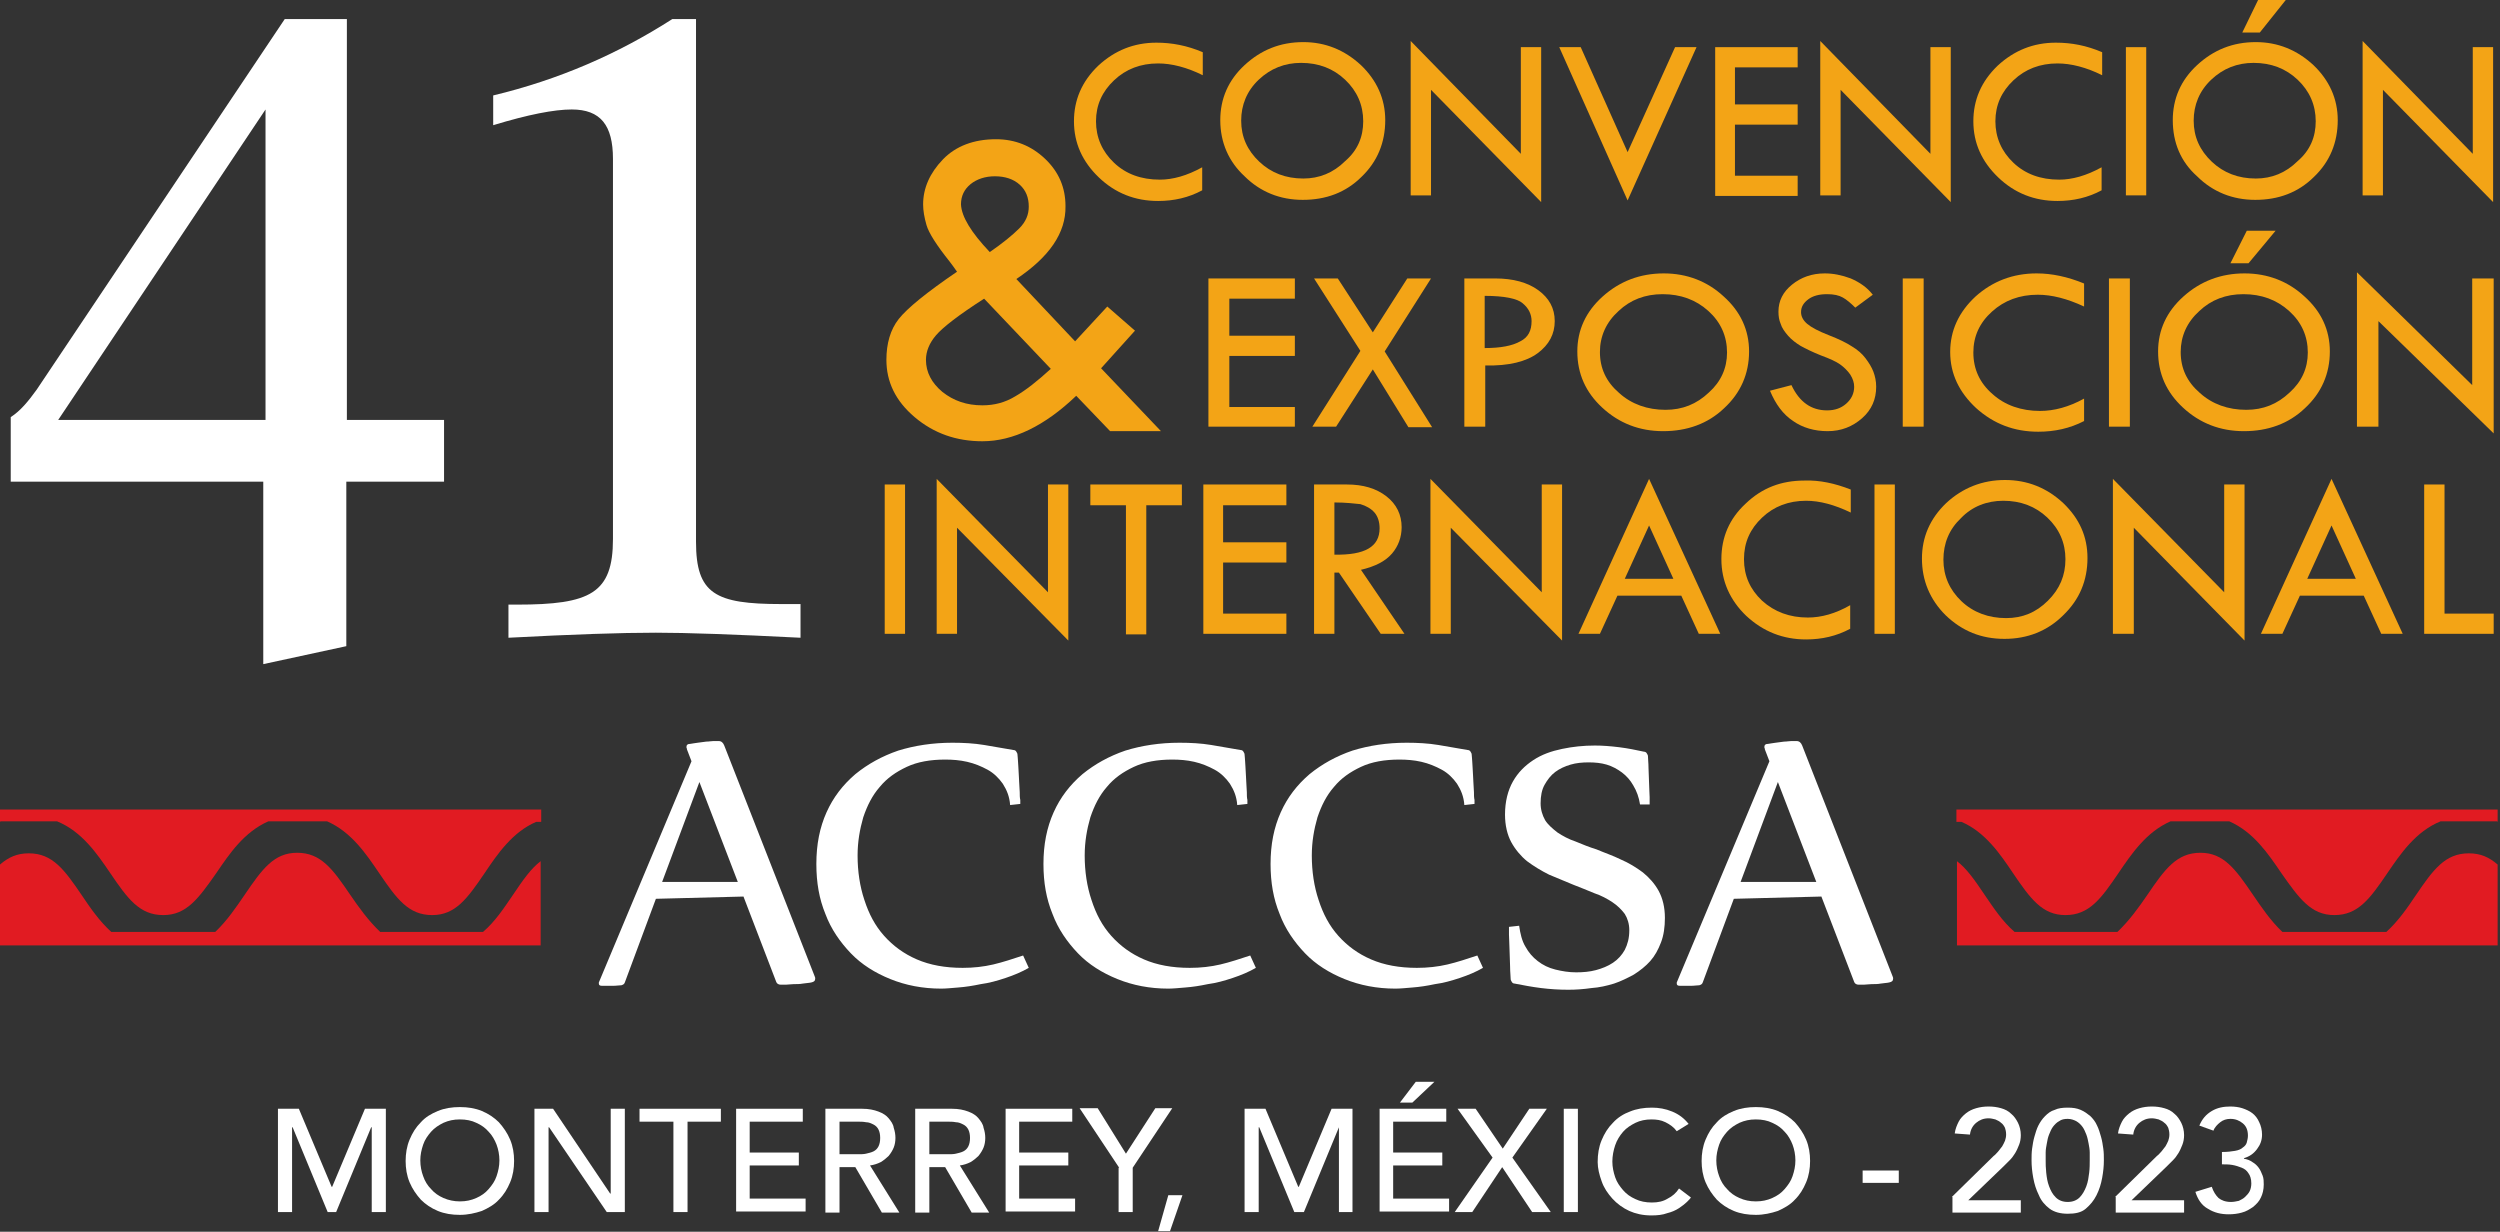 <svg width="205" height="101" viewBox="0 0 205 101" fill="none" xmlns="http://www.w3.org/2000/svg">
<rect x="0" y="0" width="205" height="101" fill="#333333" stroke="none"/>
<g clip-path="url(#clip0_1_244)">
<g clip-path="url(#clip1_1_244)">
<path d="M83.34 22.879L88.158 27.989L90.798 25.135L93.068 27.114L90.289 30.199L95.199 35.355H91.03L88.25 32.455C85.656 34.94 83.062 36.183 80.56 36.183C78.429 36.183 76.576 35.539 75.001 34.204C73.426 32.869 72.685 31.304 72.685 29.508C72.685 28.173 73.009 27.022 73.704 26.148C74.399 25.273 75.974 23.984 78.476 22.281C78.244 21.959 78.059 21.682 77.873 21.452C76.808 20.117 76.159 19.104 75.974 18.46C75.789 17.815 75.696 17.263 75.696 16.757C75.696 15.422 76.252 14.179 77.317 13.074C78.383 11.969 79.865 11.417 81.672 11.417C83.247 11.417 84.591 11.969 85.702 13.028C86.814 14.087 87.37 15.376 87.37 16.895C87.416 19.104 86.027 21.084 83.34 22.879ZM86.166 30.245L80.699 24.491C78.615 25.826 77.317 26.838 76.761 27.483C76.206 28.127 75.928 28.818 75.928 29.508C75.928 30.521 76.391 31.396 77.271 32.132C78.198 32.869 79.263 33.237 80.56 33.237C81.533 33.237 82.413 33.007 83.247 32.501C84.127 31.994 85.054 31.258 86.166 30.245ZM81.162 20.67C82.228 19.933 83.016 19.289 83.571 18.736C84.127 18.184 84.359 17.585 84.359 16.941C84.359 16.204 84.127 15.606 83.618 15.145C83.108 14.685 82.413 14.455 81.579 14.455C80.792 14.455 80.097 14.685 79.587 15.099C79.078 15.514 78.8 16.066 78.8 16.757C78.846 17.769 79.634 19.058 81.162 20.67Z" fill="#F3A416"/>
<path d="M99.091 22.833H106.178V24.49H100.805V27.529H106.178V29.186H100.805V33.375H106.178V34.986H99.091V22.833Z" fill="#F3A416"/>
<path d="M107.753 22.833H109.699L112.571 27.253L115.397 22.833H117.343L113.544 28.818L117.435 35.032H115.49L112.571 30.291L109.56 34.986H107.614L111.552 28.772L107.753 22.833Z" fill="#F3A416"/>
<path d="M120.03 22.833H122.624C124.06 22.833 125.264 23.155 126.145 23.8C127.025 24.444 127.488 25.273 127.488 26.332C127.488 27.391 127.025 28.265 126.098 28.956C125.172 29.646 123.736 30.015 121.79 29.969V34.986H120.076V22.833H120.03ZM121.744 24.26V28.541C123.041 28.541 124.014 28.357 124.662 27.989C125.311 27.667 125.589 27.114 125.589 26.332C125.589 25.779 125.357 25.273 124.848 24.859C124.431 24.49 123.365 24.26 121.744 24.26Z" fill="#F3A416"/>
<path d="M129.341 28.818C129.341 27.068 130.036 25.549 131.426 24.306C132.816 23.063 134.483 22.419 136.429 22.419C138.328 22.419 139.996 23.063 141.339 24.306C142.729 25.549 143.424 27.068 143.424 28.818C143.424 30.659 142.729 32.224 141.386 33.467C140.042 34.756 138.328 35.355 136.383 35.355C134.437 35.355 132.769 34.71 131.379 33.421C130.036 32.178 129.341 30.659 129.341 28.818ZM141.617 28.91C141.617 27.575 141.108 26.424 140.089 25.503C139.07 24.582 137.819 24.122 136.336 24.122C134.9 24.122 133.696 24.582 132.723 25.503C131.704 26.424 131.194 27.575 131.194 28.864C131.194 30.199 131.704 31.304 132.769 32.224C133.788 33.145 135.085 33.605 136.568 33.605C137.958 33.605 139.116 33.145 140.135 32.178C141.108 31.304 141.617 30.199 141.617 28.91Z" fill="#F3A416"/>
<path d="M153.569 24.168L152.133 25.227C151.763 24.859 151.438 24.582 151.114 24.398C150.79 24.214 150.373 24.122 149.817 24.122C149.168 24.122 148.659 24.26 148.288 24.537C147.918 24.813 147.686 25.135 147.686 25.595C147.686 25.964 147.871 26.286 148.196 26.562C148.52 26.838 149.122 27.16 149.956 27.483C150.79 27.805 151.438 28.127 151.855 28.403C152.319 28.68 152.689 29.002 152.967 29.37C153.245 29.738 153.477 30.107 153.616 30.475C153.755 30.843 153.847 31.258 153.847 31.718C153.847 32.731 153.477 33.605 152.689 34.296C151.902 34.986 150.975 35.355 149.863 35.355C148.798 35.355 147.825 35.078 147.038 34.526C146.204 33.974 145.601 33.145 145.138 32.04L146.899 31.58C147.547 32.961 148.52 33.651 149.817 33.651C150.466 33.651 150.975 33.467 151.392 33.099C151.809 32.731 152.041 32.27 152.041 31.718C152.041 31.396 151.948 31.073 151.716 30.705C151.485 30.383 151.207 30.107 150.883 29.877C150.558 29.646 150.049 29.416 149.307 29.14C148.613 28.864 148.057 28.587 147.64 28.357C147.269 28.127 146.899 27.851 146.621 27.529C146.343 27.206 146.111 26.884 146.018 26.562C145.879 26.24 145.833 25.918 145.833 25.549C145.833 24.675 146.204 23.938 146.945 23.34C147.686 22.741 148.566 22.419 149.632 22.419C150.327 22.419 151.022 22.557 151.763 22.833C152.504 23.155 153.106 23.57 153.569 24.168Z" fill="#F3A416"/>
<path d="M156.025 22.833H157.739V34.986H156.025V22.833Z" fill="#F3A416"/>
<path d="M170.895 23.247V25.135C169.505 24.49 168.255 24.168 167.097 24.168C165.614 24.168 164.363 24.628 163.344 25.549C162.325 26.47 161.815 27.575 161.815 28.91C161.815 30.245 162.325 31.396 163.39 32.316C164.41 33.237 165.753 33.697 167.282 33.697C168.44 33.697 169.644 33.375 170.895 32.685V34.526C169.737 35.124 168.486 35.401 167.143 35.401C165.151 35.401 163.483 34.756 162.047 33.467C160.657 32.178 159.916 30.659 159.916 28.864C159.916 27.114 160.611 25.595 162.001 24.306C163.39 23.063 165.058 22.419 167.004 22.419C168.255 22.419 169.552 22.695 170.895 23.247Z" fill="#F3A416"/>
<path d="M172.934 22.833H174.648V34.986H172.934V22.833Z" fill="#F3A416"/>
<path d="M176.964 28.818C176.964 27.068 177.659 25.549 179.049 24.306C180.438 23.063 182.106 22.419 184.052 22.419C185.951 22.419 187.619 23.063 188.962 24.306C190.352 25.549 191.047 27.068 191.047 28.818C191.047 30.659 190.352 32.224 189.009 33.467C187.665 34.756 185.951 35.355 184.005 35.355C182.06 35.355 180.392 34.71 179.002 33.421C177.659 32.178 176.964 30.659 176.964 28.818ZM189.24 28.91C189.24 27.575 188.731 26.424 187.711 25.503C186.692 24.582 185.441 24.122 183.959 24.122C182.523 24.122 181.318 24.582 180.346 25.503C179.326 26.424 178.817 27.575 178.817 28.864C178.817 30.199 179.326 31.303 180.392 32.224C181.411 33.145 182.708 33.605 184.191 33.605C185.58 33.605 186.739 33.145 187.758 32.178C188.731 31.303 189.24 30.199 189.24 28.91ZM182.894 21.59L184.237 18.92H186.6L184.376 21.59H182.894Z" fill="#F3A416"/>
<path d="M193.27 22.327L202.721 31.58V22.833H204.481V35.539L195.031 26.332V34.986H193.27V22.327Z" fill="#F3A416"/>
<path d="M0.046 67.349H4.679C6.717 68.177 7.968 70.019 9.034 71.584C10.47 73.701 11.442 75.037 13.388 75.037C15.287 75.037 16.26 73.701 17.743 71.584C18.808 70.019 20.013 68.223 22.005 67.349H26.823C28.814 68.223 30.019 70.019 31.084 71.584C32.521 73.701 33.493 75.037 35.439 75.037C37.338 75.037 38.311 73.701 39.747 71.584C40.767 70.065 42.017 68.223 43.963 67.395H44.38V66.382H0V67.395L0.046 67.349Z" fill="#E11B22"/>
<path d="M0.556 77.522H44.334V76.556V76.418V70.617C43.546 71.216 42.898 72.136 42.064 73.379C41.369 74.392 40.628 75.543 39.608 76.418H31.177C30.204 75.497 29.417 74.392 28.722 73.379C27.286 71.262 26.313 69.927 24.367 69.927C22.468 69.927 21.495 71.262 20.059 73.379C19.364 74.392 18.623 75.497 17.65 76.418H9.126C8.153 75.543 7.366 74.392 6.717 73.425C5.281 71.308 4.308 69.973 2.363 69.973C1.39 69.973 0.695 70.295 0 70.893V77.522H0.556Z" fill="#E11B22"/>
<path d="M204.759 67.349H200.127C198.088 68.177 196.838 70.019 195.772 71.584C194.336 73.701 193.363 75.037 191.417 75.037C189.518 75.037 188.545 73.701 187.063 71.584C185.997 70.019 184.793 68.223 182.801 67.349H177.983C175.991 68.223 174.787 70.019 173.721 71.584C172.285 73.701 171.312 75.037 169.366 75.037C167.467 75.037 166.494 73.701 165.058 71.584C164.039 70.065 162.788 68.223 160.843 67.395H160.426V66.382H204.806V67.395L204.759 67.349Z" fill="#E11B22"/>
<path d="M204.25 77.522H160.472V76.556V76.418V70.617C161.259 71.216 161.908 72.136 162.742 73.379C163.437 74.392 164.178 75.543 165.197 76.418H173.628C174.601 75.497 175.389 74.392 176.084 73.379C177.52 71.262 178.493 69.927 180.438 69.927C182.338 69.927 183.31 71.262 184.747 73.379C185.441 74.392 186.183 75.497 187.155 76.418H195.679C196.652 75.543 197.44 74.392 198.088 73.425C199.524 71.308 200.497 69.973 202.443 69.973C203.416 69.973 204.111 70.295 204.806 70.893L204.852 77.522H204.25Z" fill="#E11B22"/>
<path d="M72.546 39.728H74.214V51.973H72.546V39.728Z" fill="#F3A416"/>
<path d="M76.808 39.268L85.934 48.567V39.728H87.602V52.526L78.476 43.273V51.973H76.808V39.268Z" fill="#F3A416"/>
<path d="M89.362 39.728H96.913V41.431H93.995V52.019H92.327V41.431H89.408V39.728H89.362Z" fill="#F3A416"/>
<path d="M98.674 39.728H105.483V41.431H100.295V44.469H105.483V46.127H100.295V50.316H105.483V51.973H98.674V39.728Z" fill="#F3A416"/>
<path d="M107.753 39.728H110.44C111.784 39.728 112.849 40.05 113.683 40.695C114.517 41.339 114.934 42.214 114.934 43.227C114.934 44.055 114.656 44.792 114.146 45.39C113.59 46.035 112.757 46.449 111.598 46.725L115.165 51.973H113.22L109.792 46.955H109.421V51.973H107.753V39.728ZM109.421 41.201V45.482C111.923 45.528 113.127 44.838 113.127 43.319C113.127 42.812 112.988 42.352 112.71 42.03C112.432 41.707 112.015 41.477 111.552 41.339C111.089 41.293 110.348 41.201 109.421 41.201Z" fill="#F3A416"/>
<path d="M117.296 39.268L126.423 48.567V39.728H128.09V52.526L118.964 43.273V51.973H117.296V39.268Z" fill="#F3A416"/>
<path d="M135.224 39.268L141.061 51.973H139.301L137.865 48.843H132.63L131.194 51.973H129.434L135.224 39.268ZM135.224 43.089L133.232 47.462H137.216L135.224 43.089Z" fill="#F3A416"/>
<path d="M151.763 40.142V42.03C150.419 41.385 149.215 41.063 148.103 41.063C146.667 41.063 145.462 41.523 144.49 42.444C143.517 43.365 143.007 44.469 143.007 45.85C143.007 47.232 143.517 48.336 144.49 49.257C145.509 50.178 146.76 50.638 148.242 50.638C149.354 50.638 150.512 50.316 151.716 49.625V51.559C150.605 52.157 149.4 52.434 148.103 52.434C146.204 52.434 144.582 51.789 143.192 50.5C141.849 49.211 141.154 47.646 141.154 45.85C141.154 44.055 141.803 42.536 143.146 41.293C144.49 40.004 146.065 39.406 147.964 39.406C149.215 39.36 150.466 39.636 151.763 40.142Z" fill="#F3A416"/>
<path d="M153.708 39.728H155.376V51.973H153.708V39.728Z" fill="#F3A416"/>
<path d="M157.6 45.804C157.6 44.055 158.248 42.536 159.592 41.247C160.935 40.004 162.557 39.36 164.41 39.36C166.263 39.36 167.838 40.004 169.181 41.247C170.525 42.536 171.173 44.009 171.173 45.758C171.173 47.6 170.525 49.165 169.181 50.454C167.884 51.743 166.263 52.387 164.363 52.387C162.464 52.387 160.889 51.743 159.545 50.454C158.248 49.165 157.6 47.6 157.6 45.804ZM169.366 45.85C169.366 44.516 168.857 43.365 167.884 42.444C166.911 41.523 165.707 41.063 164.271 41.063C162.927 41.063 161.723 41.523 160.796 42.49C159.823 43.411 159.36 44.562 159.36 45.897C159.36 47.231 159.87 48.382 160.843 49.303C161.815 50.224 163.066 50.684 164.502 50.684C165.846 50.684 166.958 50.224 167.93 49.257C168.903 48.29 169.366 47.185 169.366 45.85Z" fill="#F3A416"/>
<path d="M173.258 39.268L182.384 48.567V39.728H184.052V52.526L174.972 43.273V51.973H173.258V39.268Z" fill="#F3A416"/>
<path d="M191.186 39.268L197.023 51.973H195.262L193.826 48.843H188.592L187.155 51.973H185.395L191.186 39.268ZM191.186 43.089L189.194 47.462H193.178L191.186 43.089Z" fill="#F3A416"/>
<path d="M198.783 39.728H200.451V50.316H204.481V51.973H198.783V39.728Z" fill="#F3A416"/>
<path d="M98.627 4.281V6.169C97.33 5.524 96.079 5.202 94.968 5.202C93.531 5.202 92.327 5.662 91.354 6.583C90.381 7.504 89.872 8.608 89.872 9.944C89.872 11.278 90.381 12.429 91.354 13.35C92.327 14.271 93.578 14.731 95.106 14.731C96.172 14.731 97.33 14.409 98.581 13.718V15.606C97.469 16.204 96.265 16.48 94.968 16.48C93.068 16.48 91.447 15.836 90.103 14.547C88.76 13.258 88.065 11.739 88.065 9.944C88.065 8.194 88.714 6.675 90.057 5.386C91.4 4.143 92.975 3.499 94.829 3.499C96.079 3.499 97.33 3.729 98.627 4.281Z" fill="#F3A416"/>
<path d="M100.063 9.851C100.063 8.102 100.712 6.583 102.055 5.34C103.399 4.097 104.974 3.453 106.873 3.453C108.68 3.453 110.255 4.097 111.598 5.34C112.896 6.583 113.59 8.102 113.59 9.851C113.59 11.693 112.942 13.258 111.645 14.501C110.348 15.79 108.726 16.388 106.827 16.388C104.974 16.388 103.352 15.744 102.055 14.455C100.758 13.258 100.063 11.693 100.063 9.851ZM111.784 9.943C111.784 8.608 111.274 7.458 110.301 6.537C109.328 5.616 108.124 5.156 106.688 5.156C105.344 5.156 104.186 5.616 103.213 6.537C102.241 7.458 101.777 8.608 101.777 9.897C101.777 11.232 102.287 12.337 103.26 13.258C104.233 14.179 105.437 14.639 106.873 14.639C108.17 14.639 109.328 14.179 110.301 13.212C111.32 12.337 111.784 11.232 111.784 9.943Z" fill="#F3A416"/>
<path d="M115.675 3.361L124.709 12.614V3.867H126.376V16.573L117.343 7.366V16.02H115.675V3.361Z" fill="#F3A416"/>
<path d="M127.859 3.867H129.619L133.464 12.475L137.355 3.867H139.116L133.464 16.434L127.859 3.867Z" fill="#F3A416"/>
<path d="M140.645 3.867H147.408V5.524H142.266V8.562H147.408V10.22H142.266V14.409H147.408V16.066H140.645V3.867Z" fill="#F3A416"/>
<path d="M149.261 3.361L158.295 12.614V3.867H159.962V16.573L150.929 7.366V16.02H149.261V3.361Z" fill="#F3A416"/>
<path d="M172.378 4.281V6.169C171.081 5.524 169.83 5.202 168.718 5.202C167.282 5.202 166.077 5.662 165.104 6.583C164.132 7.504 163.622 8.608 163.622 9.944C163.622 11.278 164.132 12.429 165.104 13.35C166.077 14.271 167.328 14.731 168.857 14.731C169.922 14.731 171.08 14.409 172.331 13.718V15.606C171.219 16.204 170.015 16.48 168.718 16.48C166.819 16.48 165.197 15.836 163.854 14.547C162.51 13.258 161.815 11.739 161.815 9.944C161.815 8.194 162.464 6.675 163.807 5.386C165.151 4.143 166.726 3.499 168.579 3.499C169.876 3.499 171.081 3.729 172.378 4.281Z" fill="#F3A416"/>
<path d="M174.323 3.867H175.991V16.02H174.323V3.867Z" fill="#F3A416"/>
<path d="M178.168 9.851C178.168 8.102 178.817 6.583 180.16 5.34C181.504 4.097 183.079 3.453 184.978 3.453C186.785 3.453 188.36 4.097 189.703 5.34C191.001 6.583 191.695 8.102 191.695 9.851C191.695 11.693 191.047 13.258 189.75 14.501C188.453 15.79 186.831 16.388 184.932 16.388C183.079 16.388 181.457 15.744 180.16 14.455C178.817 13.258 178.168 11.693 178.168 9.851ZM189.889 9.943C189.889 8.608 189.379 7.458 188.406 6.537C187.433 5.616 186.229 5.156 184.793 5.156C183.449 5.156 182.291 5.616 181.318 6.537C180.346 7.458 179.882 8.608 179.882 9.897C179.882 11.232 180.392 12.337 181.365 13.258C182.338 14.179 183.542 14.639 184.978 14.639C186.275 14.639 187.433 14.179 188.406 13.212C189.425 12.337 189.889 11.232 189.889 9.943ZM183.866 2.67L185.163 0H187.433L185.302 2.67H183.866Z" fill="#F3A416"/>
<path d="M193.734 3.361L202.767 12.614V3.867H204.435V16.573L195.401 7.366V16.02H193.734V3.361Z" fill="#F3A416"/>
<path d="M53.784 73.701L51.236 80.561C51.19 80.699 51.097 80.745 50.958 80.791C50.773 80.791 50.541 80.837 50.263 80.837C49.985 80.837 49.707 80.837 49.383 80.837C49.198 80.837 49.105 80.791 49.105 80.653C49.105 80.607 49.105 80.607 49.105 80.561L56.703 62.423L56.332 61.456C56.332 61.364 56.286 61.318 56.286 61.272C56.286 61.088 56.378 60.996 56.61 60.996C56.795 60.95 56.98 60.95 57.212 60.904C57.444 60.858 57.675 60.858 57.907 60.812C58.139 60.812 58.324 60.766 58.509 60.766C58.695 60.766 58.834 60.766 58.926 60.766C59.158 60.766 59.297 60.904 59.389 61.134L66.802 80.054C66.848 80.146 66.848 80.192 66.848 80.238C66.848 80.422 66.755 80.515 66.524 80.561C66.338 80.607 66.107 80.607 65.829 80.653C65.597 80.699 65.319 80.699 65.088 80.699C64.856 80.699 64.624 80.745 64.439 80.745C64.254 80.745 64.115 80.745 64.022 80.745C63.837 80.745 63.698 80.653 63.651 80.515L60.965 73.517L53.784 73.701ZM54.294 72.32H60.501L57.351 64.126L54.294 72.32Z" fill="white"/>
<path d="M84.359 79.364C83.803 79.686 83.154 79.962 82.46 80.192C81.765 80.423 81.116 80.607 80.421 80.699C79.773 80.837 79.171 80.929 78.568 80.975C78.012 81.021 77.549 81.067 77.178 81.067C75.65 81.067 74.26 80.791 73.009 80.284C71.758 79.778 70.647 79.088 69.766 78.167C68.886 77.246 68.145 76.187 67.682 74.944C67.172 73.701 66.941 72.367 66.941 70.847C66.941 69.236 67.219 67.855 67.774 66.612C68.33 65.369 69.118 64.356 70.137 63.482C71.156 62.653 72.314 62.009 73.658 61.548C75.001 61.134 76.484 60.904 78.105 60.904C78.985 60.904 79.865 60.95 80.699 61.088C81.533 61.226 82.321 61.364 83.108 61.502C83.201 61.502 83.293 61.548 83.34 61.64C83.386 61.733 83.432 61.779 83.432 61.871C83.432 62.009 83.479 62.239 83.479 62.469C83.479 62.699 83.525 62.975 83.525 63.252C83.525 63.528 83.571 63.804 83.571 64.126C83.571 64.403 83.618 64.679 83.618 64.955C83.618 65.185 83.618 65.415 83.664 65.599C83.664 65.784 83.664 65.876 83.664 65.922L82.83 66.014C82.784 65.323 82.552 64.771 82.228 64.264C81.904 63.804 81.487 63.39 80.977 63.114C80.468 62.837 79.912 62.607 79.309 62.469C78.707 62.331 78.105 62.285 77.503 62.285C76.298 62.285 75.233 62.469 74.353 62.883C73.472 63.298 72.731 63.804 72.129 64.541C71.527 65.231 71.11 66.06 70.785 67.026C70.508 67.993 70.322 69.006 70.322 70.157C70.322 71.446 70.508 72.689 70.878 73.794C71.249 74.944 71.758 75.911 72.5 76.74C73.241 77.568 74.121 78.213 75.186 78.673C76.252 79.134 77.503 79.364 78.939 79.364C79.819 79.364 80.653 79.272 81.44 79.088C82.228 78.903 83.062 78.627 83.896 78.351L84.359 79.364Z" fill="white"/>
<path d="M102.982 79.364C102.426 79.686 101.777 79.962 101.082 80.192C100.388 80.423 99.739 80.607 99.044 80.699C98.396 80.837 97.793 80.929 97.191 80.975C96.635 81.021 96.172 81.067 95.801 81.067C94.273 81.067 92.883 80.791 91.632 80.284C90.381 79.778 89.269 79.088 88.389 78.167C87.509 77.246 86.768 76.187 86.305 74.944C85.795 73.701 85.563 72.367 85.563 70.847C85.563 69.236 85.841 67.855 86.397 66.612C86.953 65.369 87.741 64.356 88.76 63.482C89.779 62.653 90.937 62.009 92.281 61.548C93.624 61.134 95.106 60.904 96.728 60.904C97.608 60.904 98.488 60.95 99.322 61.088C100.156 61.226 100.944 61.364 101.731 61.502C101.824 61.502 101.916 61.548 101.963 61.64C102.009 61.733 102.055 61.779 102.055 61.871C102.055 62.009 102.102 62.239 102.102 62.469C102.102 62.699 102.148 62.975 102.148 63.252C102.148 63.528 102.194 63.804 102.194 64.126C102.194 64.403 102.241 64.679 102.241 64.955C102.241 65.185 102.241 65.415 102.287 65.599C102.287 65.784 102.287 65.876 102.287 65.922L101.453 66.014C101.407 65.323 101.175 64.771 100.851 64.264C100.527 63.804 100.11 63.39 99.6 63.114C99.091 62.837 98.535 62.607 97.932 62.469C97.33 62.331 96.728 62.285 96.126 62.285C94.921 62.285 93.856 62.469 92.975 62.883C92.095 63.298 91.354 63.804 90.752 64.541C90.15 65.231 89.733 66.06 89.408 67.026C89.13 67.993 88.945 69.006 88.945 70.157C88.945 71.446 89.13 72.689 89.501 73.794C89.872 74.944 90.381 75.911 91.123 76.74C91.864 77.568 92.744 78.213 93.809 78.673C94.875 79.134 96.126 79.364 97.562 79.364C98.442 79.364 99.276 79.272 100.063 79.088C100.851 78.903 101.685 78.627 102.519 78.351L102.982 79.364Z" fill="white"/>
<path d="M121.605 79.364C121.049 79.686 120.4 79.962 119.705 80.192C119.011 80.423 118.362 80.607 117.667 80.699C117.019 80.837 116.416 80.929 115.814 80.975C115.258 81.021 114.795 81.067 114.424 81.067C112.896 81.067 111.506 80.791 110.255 80.284C109.004 79.778 107.892 79.088 107.012 78.167C106.132 77.246 105.391 76.187 104.928 74.944C104.418 73.701 104.186 72.367 104.186 70.847C104.186 69.236 104.464 67.855 105.02 66.612C105.576 65.369 106.364 64.356 107.383 63.482C108.402 62.653 109.56 62.009 110.904 61.548C112.247 61.134 113.729 60.904 115.351 60.904C116.231 60.904 117.111 60.95 117.945 61.088C118.779 61.226 119.566 61.364 120.354 61.502C120.447 61.502 120.539 61.548 120.586 61.64C120.632 61.733 120.678 61.779 120.678 61.871C120.678 62.009 120.725 62.239 120.725 62.469C120.725 62.699 120.771 62.975 120.771 63.252C120.771 63.528 120.817 63.804 120.817 64.126C120.817 64.403 120.864 64.679 120.864 64.955C120.864 65.185 120.864 65.415 120.91 65.599C120.91 65.784 120.91 65.876 120.91 65.922L120.076 66.014C120.03 65.323 119.798 64.771 119.474 64.264C119.149 63.804 118.733 63.39 118.223 63.114C117.713 62.837 117.157 62.607 116.555 62.469C115.953 62.331 115.351 62.285 114.749 62.285C113.544 62.285 112.479 62.469 111.598 62.883C110.718 63.298 109.977 63.804 109.375 64.541C108.773 65.231 108.356 66.06 108.031 67.026C107.753 67.993 107.568 69.006 107.568 70.157C107.568 71.446 107.753 72.689 108.124 73.794C108.495 74.944 109.004 75.911 109.745 76.74C110.487 77.568 111.367 78.213 112.432 78.673C113.498 79.134 114.749 79.364 116.185 79.364C117.065 79.364 117.899 79.272 118.686 79.088C119.474 78.903 120.308 78.627 121.141 78.351L121.605 79.364Z" fill="white"/>
<path d="M134.483 65.968C134.391 65.369 134.205 64.863 133.927 64.403C133.696 63.988 133.371 63.62 133.001 63.344C132.63 63.068 132.213 62.837 131.75 62.699C131.287 62.561 130.777 62.515 130.268 62.515C129.758 62.515 129.248 62.561 128.785 62.699C128.322 62.837 127.905 63.022 127.534 63.298C127.164 63.574 126.886 63.942 126.654 64.356C126.423 64.771 126.33 65.277 126.33 65.876C126.33 66.382 126.469 66.842 126.701 67.257C126.932 67.625 127.303 67.947 127.72 68.269C128.137 68.546 128.646 68.822 129.202 69.006C129.758 69.236 130.314 69.466 130.916 69.65C131.565 69.927 132.26 70.157 132.908 70.479C133.557 70.755 134.159 71.124 134.715 71.538C135.224 71.952 135.688 72.459 136.012 73.057C136.336 73.656 136.522 74.392 136.522 75.267C136.522 76.003 136.429 76.694 136.197 77.292C135.966 77.891 135.688 78.397 135.317 78.811C134.947 79.226 134.483 79.594 133.974 79.916C133.464 80.192 132.908 80.469 132.352 80.653C131.75 80.837 131.148 80.975 130.499 81.021C129.851 81.113 129.248 81.159 128.6 81.159C127.859 81.159 127.117 81.113 126.376 81.021C125.635 80.929 124.894 80.791 124.199 80.653C124.106 80.653 124.014 80.607 123.967 80.515C123.921 80.422 123.875 80.376 123.875 80.284C123.875 80.054 123.828 79.732 123.828 79.272C123.828 78.811 123.782 78.351 123.782 77.891C123.782 77.43 123.736 77.016 123.736 76.648C123.736 76.279 123.736 76.049 123.736 76.003L124.57 75.911C124.662 76.556 124.801 77.154 125.079 77.614C125.357 78.121 125.681 78.489 126.098 78.811C126.515 79.134 126.979 79.364 127.534 79.502C128.09 79.64 128.646 79.732 129.248 79.732C129.804 79.732 130.36 79.686 130.87 79.548C131.379 79.41 131.843 79.226 132.26 78.949C132.677 78.673 133.001 78.305 133.232 77.891C133.464 77.43 133.603 76.924 133.603 76.279C133.603 75.773 133.464 75.313 133.232 74.944C132.955 74.576 132.63 74.254 132.213 73.978C131.796 73.701 131.287 73.425 130.731 73.241C130.175 73.011 129.619 72.781 129.017 72.551C128.368 72.274 127.673 71.998 127.025 71.722C126.376 71.4 125.774 71.031 125.218 70.617C124.709 70.203 124.245 69.65 123.921 69.052C123.597 68.454 123.411 67.671 123.411 66.796C123.411 65.737 123.643 64.817 124.06 64.08C124.477 63.344 125.033 62.791 125.728 62.331C126.423 61.871 127.21 61.594 128.09 61.41C128.971 61.226 129.851 61.134 130.777 61.134C131.379 61.134 132.028 61.18 132.769 61.272C133.51 61.364 134.159 61.502 134.808 61.64C134.9 61.64 134.993 61.687 135.039 61.779C135.086 61.871 135.132 61.917 135.132 62.009C135.132 62.239 135.178 62.561 135.178 62.975C135.178 63.39 135.224 63.804 135.224 64.218C135.224 64.633 135.271 65.047 135.271 65.369C135.271 65.692 135.271 65.922 135.271 65.968H134.483Z" fill="white"/>
<path d="M142.173 73.701L139.625 80.561C139.579 80.699 139.486 80.745 139.347 80.791C139.162 80.791 138.931 80.837 138.653 80.837C138.375 80.837 138.097 80.837 137.772 80.837C137.587 80.837 137.494 80.791 137.494 80.653C137.494 80.607 137.494 80.607 137.494 80.561L145.092 62.423L144.721 61.456C144.721 61.364 144.675 61.318 144.675 61.272C144.675 61.088 144.768 60.996 144.999 60.996C145.184 60.95 145.37 60.95 145.601 60.904C145.833 60.858 146.065 60.858 146.296 60.812C146.528 60.812 146.713 60.766 146.899 60.766C147.084 60.766 147.223 60.766 147.315 60.766C147.547 60.766 147.686 60.904 147.779 61.134L155.191 80.054C155.237 80.146 155.237 80.192 155.237 80.238C155.237 80.422 155.145 80.515 154.913 80.561C154.728 80.607 154.496 80.607 154.218 80.653C153.986 80.699 153.708 80.699 153.477 80.699C153.245 80.699 153.014 80.745 152.828 80.745C152.643 80.745 152.504 80.745 152.411 80.745C152.226 80.745 152.087 80.653 152.041 80.515L149.354 73.517L142.173 73.701ZM142.729 72.32H148.937L145.787 64.126L142.729 72.32Z" fill="white"/>
<path d="M36.412 34.434V39.498H28.398V52.986L21.588 54.459V39.498H0.88V34.204C1.668 33.697 2.316 32.915 3.011 31.948L23.348 1.565H28.444V34.434H36.412ZM4.772 34.434H21.773V8.977L4.772 34.434Z" fill="white"/>
<path d="M41.693 49.579H42.388C48.41 49.579 50.263 48.659 50.263 44.193V13.028C50.263 10.266 49.244 8.977 46.882 8.977C45.445 8.977 43.314 9.391 40.442 10.266V7.826C45.816 6.537 50.68 4.419 55.127 1.565H57.073V44.423C57.073 48.705 58.648 49.533 64.068 49.533H65.643V52.295C60.223 52.019 56.286 51.881 53.784 51.881C50.912 51.881 46.928 52.019 41.693 52.295V49.579Z" fill="white"/>
<path d="M22.792 90.918H24.506L27.193 97.317H27.239L29.926 90.918H31.64V99.389H30.482V92.438H30.436L27.564 99.389H26.869L23.997 92.438H23.95V99.389H22.792V90.918Z" fill="white"/>
<path d="M37.709 99.619C37.06 99.619 36.458 99.527 35.902 99.297C35.346 99.067 34.883 98.744 34.513 98.376C34.142 97.962 33.818 97.501 33.586 96.949C33.354 96.397 33.262 95.798 33.262 95.2C33.262 94.601 33.354 94.003 33.586 93.45C33.818 92.898 34.096 92.438 34.513 92.023C34.883 91.609 35.346 91.333 35.902 91.103C36.458 90.872 37.06 90.78 37.709 90.78C38.358 90.78 38.96 90.872 39.516 91.103C40.072 91.333 40.535 91.655 40.906 92.023C41.276 92.438 41.6 92.898 41.832 93.45C42.064 94.003 42.156 94.601 42.156 95.2C42.156 95.798 42.064 96.397 41.832 96.949C41.6 97.501 41.322 97.962 40.906 98.376C40.535 98.79 40.025 99.067 39.516 99.297C38.96 99.481 38.358 99.619 37.709 99.619ZM37.709 98.514C38.219 98.514 38.636 98.422 39.053 98.238C39.469 98.054 39.794 97.824 40.072 97.501C40.35 97.179 40.581 96.857 40.72 96.442C40.859 96.028 40.952 95.614 40.952 95.154C40.952 94.693 40.859 94.233 40.72 93.865C40.581 93.496 40.35 93.082 40.072 92.806C39.794 92.484 39.469 92.253 39.053 92.069C38.682 91.885 38.219 91.793 37.709 91.793C37.2 91.793 36.782 91.885 36.366 92.069C35.995 92.253 35.624 92.484 35.346 92.806C35.069 93.128 34.837 93.45 34.698 93.865C34.559 94.279 34.466 94.693 34.466 95.154C34.466 95.614 34.559 96.074 34.698 96.442C34.837 96.857 35.069 97.225 35.346 97.501C35.624 97.824 35.949 98.054 36.366 98.238C36.782 98.422 37.246 98.514 37.709 98.514Z" fill="white"/>
<path d="M43.824 90.918H45.353L50.032 97.87H50.078V90.918H51.236V99.389H49.754L45.029 92.438H44.982V99.389H43.824V90.918Z" fill="white"/>
<path d="M55.174 91.977H52.441V90.918H59.111V91.977H56.378V99.389H55.22V91.977H55.174Z" fill="white"/>
<path d="M60.316 90.918H65.829V91.977H61.474V94.509H65.504V95.568H61.474V98.284H66.06V99.343H60.362V90.918H60.316Z" fill="white"/>
<path d="M67.682 90.918H70.693C71.249 90.918 71.666 91.01 72.036 91.149C72.407 91.287 72.685 91.471 72.87 91.701C73.055 91.931 73.241 92.161 73.287 92.484C73.38 92.76 73.426 93.036 73.426 93.312C73.426 93.588 73.38 93.865 73.287 94.095C73.195 94.325 73.055 94.555 72.87 94.785C72.685 94.969 72.453 95.154 72.222 95.292C71.944 95.43 71.666 95.522 71.341 95.568L73.75 99.435H72.314L70.137 95.706H68.84V99.435H67.682V90.918ZM68.84 94.647H70.369C70.6 94.647 70.832 94.647 71.017 94.601C71.203 94.555 71.434 94.509 71.619 94.417C71.805 94.325 71.944 94.187 72.036 94.003C72.129 93.819 72.175 93.588 72.175 93.312C72.175 93.036 72.129 92.806 72.036 92.622C71.944 92.438 71.805 92.299 71.619 92.207C71.434 92.115 71.249 92.023 71.017 92.023C70.786 91.977 70.554 91.977 70.369 91.977H68.84V94.647Z" fill="white"/>
<path d="M75.047 90.918H78.059C78.615 90.918 79.031 91.01 79.402 91.149C79.773 91.287 80.051 91.471 80.236 91.701C80.421 91.931 80.607 92.161 80.653 92.484C80.746 92.76 80.792 93.036 80.792 93.312C80.792 93.588 80.746 93.865 80.653 94.095C80.56 94.325 80.421 94.555 80.236 94.785C80.051 94.969 79.819 95.154 79.587 95.292C79.309 95.43 79.031 95.522 78.707 95.568L81.116 99.435H79.68L77.503 95.706H76.206V99.435H75.047V90.918ZM76.206 94.647H77.734C77.966 94.647 78.198 94.647 78.383 94.601C78.568 94.555 78.8 94.509 78.985 94.417C79.171 94.325 79.309 94.187 79.402 94.003C79.495 93.819 79.541 93.588 79.541 93.312C79.541 93.036 79.495 92.806 79.402 92.622C79.309 92.438 79.171 92.299 78.985 92.207C78.8 92.115 78.615 92.023 78.383 92.023C78.151 91.977 77.92 91.977 77.734 91.977H76.206V94.647Z" fill="white"/>
<path d="M82.413 90.918H87.926V91.977H83.571V94.509H87.602V95.568H83.571V98.284H88.158V99.343H82.46V90.918H82.413Z" fill="white"/>
<path d="M91.771 95.752L88.528 90.872H90.011L92.327 94.601L94.736 90.872H96.126L92.883 95.752V99.389H91.725V95.752H91.771Z" fill="white"/>
<path d="M95.94 100.954H94.968L95.801 98.008H96.96L95.94 100.954Z" fill="white"/>
<path d="M102.055 90.918H103.769L106.456 97.317H106.503L109.189 90.918H110.904V99.389H109.792V92.438L106.92 99.389H106.132L103.26 92.438H103.213V99.389H102.055V90.918Z" fill="white"/>
<path d="M113.081 90.918H118.594V91.977H114.239V94.509H118.269V95.568H114.239V98.284H118.825V99.343H113.127V90.918H113.081ZM116.092 88.709H117.621L115.814 90.412H114.795L116.092 88.709Z" fill="white"/>
<path d="M122.392 94.923L119.52 90.918H121.003L123.226 94.187L125.403 90.918H126.84L124.014 94.923L127.164 99.389H125.635L123.18 95.706L120.725 99.389H119.288L122.392 94.923Z" fill="white"/>
<path d="M128.229 90.918H129.387V99.389H128.229V90.918Z" fill="white"/>
<path d="M137.494 92.76C137.263 92.438 136.939 92.207 136.568 92.023C136.197 91.839 135.827 91.793 135.41 91.793C134.947 91.793 134.483 91.885 134.113 92.069C133.742 92.253 133.371 92.484 133.093 92.806C132.816 93.128 132.584 93.496 132.445 93.911C132.306 94.325 132.213 94.785 132.213 95.246C132.213 95.706 132.306 96.12 132.445 96.535C132.584 96.949 132.816 97.271 133.093 97.593C133.371 97.916 133.696 98.146 134.113 98.33C134.483 98.514 134.947 98.606 135.456 98.606C135.966 98.606 136.383 98.514 136.753 98.284C137.124 98.1 137.448 97.824 137.68 97.455L138.653 98.192C138.606 98.284 138.467 98.422 138.328 98.56C138.189 98.698 137.958 98.882 137.68 99.067C137.402 99.251 137.078 99.389 136.707 99.481C136.336 99.619 135.919 99.665 135.41 99.665C134.715 99.665 134.113 99.527 133.603 99.297C133.093 99.067 132.584 98.698 132.213 98.284C131.843 97.87 131.518 97.409 131.333 96.857C131.148 96.35 131.009 95.798 131.009 95.292C131.009 94.647 131.101 94.049 131.333 93.496C131.565 92.944 131.843 92.484 132.26 92.069C132.63 91.655 133.14 91.333 133.649 91.149C134.205 90.918 134.808 90.826 135.456 90.826C136.012 90.826 136.568 90.918 137.124 91.149C137.68 91.379 138.097 91.701 138.467 92.161L137.494 92.76Z" fill="white"/>
<path d="M143.98 99.619C143.331 99.619 142.729 99.527 142.173 99.297C141.617 99.067 141.154 98.744 140.784 98.376C140.413 97.962 140.089 97.501 139.857 96.949C139.625 96.397 139.533 95.798 139.533 95.2C139.533 94.601 139.625 94.003 139.857 93.45C140.089 92.898 140.367 92.438 140.784 92.023C141.154 91.609 141.617 91.333 142.173 91.103C142.729 90.872 143.331 90.78 143.98 90.78C144.629 90.78 145.231 90.872 145.787 91.103C146.343 91.333 146.806 91.655 147.176 92.023C147.547 92.438 147.871 92.898 148.103 93.45C148.335 94.003 148.427 94.601 148.427 95.2C148.427 95.798 148.335 96.397 148.103 96.949C147.871 97.501 147.593 97.962 147.176 98.376C146.806 98.79 146.296 99.067 145.787 99.297C145.231 99.481 144.629 99.619 143.98 99.619ZM143.98 98.514C144.49 98.514 144.907 98.422 145.323 98.238C145.74 98.054 146.065 97.824 146.343 97.501C146.621 97.179 146.852 96.857 146.991 96.442C147.13 96.028 147.223 95.614 147.223 95.154C147.223 94.693 147.13 94.233 146.991 93.865C146.852 93.496 146.621 93.082 146.343 92.806C146.065 92.484 145.74 92.253 145.323 92.069C144.953 91.885 144.49 91.793 143.98 91.793C143.47 91.793 143.054 91.885 142.637 92.069C142.266 92.253 141.895 92.484 141.617 92.806C141.339 93.128 141.108 93.45 140.969 93.865C140.83 94.279 140.737 94.693 140.737 95.154C140.737 95.614 140.83 96.074 140.969 96.442C141.108 96.857 141.339 97.225 141.617 97.501C141.895 97.824 142.22 98.054 142.637 98.238C143.054 98.422 143.47 98.514 143.98 98.514Z" fill="white"/>
<path d="M155.7 96.995H152.736V95.982H155.7V96.995Z" fill="white"/>
<path d="M160.055 98.146L163.483 94.785C163.622 94.693 163.715 94.555 163.854 94.417C163.946 94.279 164.085 94.141 164.178 94.003C164.271 93.865 164.317 93.727 164.41 93.542C164.456 93.404 164.502 93.22 164.502 93.036C164.502 92.806 164.456 92.622 164.41 92.484C164.317 92.299 164.224 92.161 164.085 92.069C163.946 91.931 163.807 91.885 163.622 91.793C163.437 91.747 163.251 91.701 163.066 91.701C162.649 91.701 162.325 91.839 162.047 92.069C161.769 92.299 161.584 92.622 161.537 93.036L160.287 92.944C160.333 92.576 160.472 92.253 160.611 91.977C160.75 91.701 160.982 91.471 161.213 91.287C161.445 91.103 161.723 90.964 162.047 90.872C162.371 90.78 162.696 90.734 163.066 90.734C163.437 90.734 163.761 90.78 164.085 90.872C164.41 90.964 164.688 91.103 164.919 91.333C165.151 91.517 165.336 91.793 165.475 92.069C165.614 92.346 165.707 92.714 165.707 93.082C165.707 93.358 165.66 93.634 165.568 93.865C165.475 94.095 165.382 94.325 165.243 94.555C165.105 94.785 164.966 94.969 164.78 95.154C164.595 95.338 164.41 95.522 164.224 95.706L161.398 98.422H165.707V99.435H160.101V98.146H160.055Z" fill="white"/>
<path d="M166.587 95.154C166.587 94.831 166.587 94.509 166.633 94.187C166.68 93.865 166.726 93.542 166.819 93.22C166.911 92.898 167.004 92.576 167.143 92.299C167.282 92.023 167.467 91.747 167.699 91.517C167.93 91.287 168.162 91.103 168.486 91.01C168.764 90.872 169.135 90.826 169.552 90.826C169.969 90.826 170.293 90.872 170.617 91.01C170.942 91.149 171.173 91.333 171.405 91.517C171.636 91.747 171.822 91.977 171.961 92.299C172.1 92.576 172.192 92.898 172.285 93.22C172.378 93.542 172.424 93.865 172.47 94.187C172.517 94.509 172.517 94.831 172.517 95.154C172.517 95.614 172.47 96.074 172.378 96.581C172.285 97.087 172.146 97.547 171.914 98.008C171.683 98.468 171.405 98.79 171.034 99.113C170.664 99.435 170.154 99.527 169.552 99.527C168.95 99.527 168.44 99.389 168.069 99.113C167.699 98.836 167.374 98.468 167.189 98.008C166.958 97.547 166.819 97.087 166.726 96.581C166.633 96.074 166.587 95.614 166.587 95.154ZM167.745 95.154C167.745 95.43 167.745 95.752 167.791 96.166C167.838 96.581 167.884 96.903 168.023 97.271C168.162 97.639 168.301 97.916 168.579 98.192C168.811 98.422 169.135 98.56 169.552 98.56C169.969 98.56 170.293 98.422 170.525 98.192C170.756 97.962 170.942 97.639 171.08 97.271C171.219 96.903 171.266 96.535 171.312 96.166C171.358 95.798 171.358 95.43 171.358 95.154C171.358 94.969 171.358 94.739 171.358 94.509C171.358 94.279 171.312 94.003 171.266 93.773C171.219 93.542 171.173 93.266 171.08 93.036C170.988 92.806 170.895 92.576 170.756 92.391C170.617 92.207 170.478 92.069 170.247 91.931C170.061 91.839 169.83 91.747 169.552 91.747C169.274 91.747 169.042 91.793 168.857 91.931C168.672 92.023 168.486 92.207 168.347 92.391C168.208 92.576 168.116 92.806 168.023 93.036C167.93 93.266 167.884 93.496 167.838 93.773C167.791 94.003 167.745 94.279 167.745 94.509C167.745 94.739 167.745 94.969 167.745 95.154Z" fill="white"/>
<path d="M173.443 98.146L176.871 94.785C177.01 94.693 177.103 94.555 177.242 94.417C177.334 94.279 177.473 94.141 177.566 94.003C177.659 93.865 177.705 93.727 177.798 93.542C177.844 93.404 177.89 93.22 177.89 93.036C177.89 92.806 177.844 92.622 177.798 92.484C177.705 92.299 177.612 92.161 177.473 92.069C177.334 91.931 177.195 91.885 177.01 91.793C176.825 91.747 176.64 91.701 176.454 91.701C176.037 91.701 175.713 91.839 175.435 92.069C175.157 92.299 174.972 92.622 174.926 93.036L173.675 92.944C173.721 92.576 173.86 92.253 173.999 91.977C174.138 91.701 174.37 91.471 174.601 91.287C174.833 91.103 175.111 90.964 175.435 90.872C175.759 90.78 176.084 90.734 176.454 90.734C176.825 90.734 177.149 90.78 177.473 90.872C177.798 90.964 178.076 91.103 178.307 91.333C178.539 91.517 178.724 91.793 178.863 92.069C179.002 92.346 179.095 92.714 179.095 93.082C179.095 93.358 179.048 93.634 178.956 93.865C178.863 94.095 178.771 94.325 178.632 94.555C178.493 94.785 178.354 94.969 178.168 95.154C177.983 95.338 177.798 95.522 177.612 95.706L174.787 98.422H179.095V99.435H173.489V98.146H173.443Z" fill="white"/>
<path d="M181.365 97.317C181.504 97.731 181.689 98.008 181.921 98.238C182.152 98.422 182.477 98.56 182.94 98.56C183.171 98.56 183.357 98.514 183.588 98.468C183.774 98.376 183.959 98.284 184.098 98.146C184.237 98.008 184.376 97.87 184.469 97.686C184.561 97.501 184.608 97.271 184.608 97.041C184.608 96.673 184.515 96.397 184.376 96.212C184.237 95.982 184.052 95.844 183.82 95.752C183.588 95.66 183.31 95.568 183.033 95.522C182.755 95.476 182.477 95.476 182.199 95.476V94.463C182.662 94.463 182.986 94.417 183.264 94.371C183.542 94.325 183.774 94.233 183.913 94.095C184.052 94.003 184.191 93.865 184.237 93.68C184.283 93.496 184.33 93.312 184.33 93.128C184.33 92.668 184.191 92.346 183.913 92.115C183.635 91.885 183.31 91.747 182.894 91.747C182.569 91.747 182.291 91.839 182.06 92.023C181.828 92.207 181.596 92.438 181.504 92.714L180.346 92.299C180.577 91.747 180.902 91.379 181.365 91.103C181.828 90.826 182.338 90.734 182.894 90.734C183.218 90.734 183.588 90.78 183.866 90.872C184.144 90.964 184.469 91.103 184.7 91.287C184.932 91.471 185.117 91.701 185.256 92.023C185.395 92.299 185.488 92.668 185.488 93.036C185.488 93.496 185.349 93.865 185.071 94.233C184.793 94.601 184.469 94.831 184.005 94.969V95.016C184.283 95.061 184.515 95.154 184.7 95.292C184.932 95.43 185.071 95.568 185.21 95.752C185.349 95.936 185.441 96.166 185.534 96.397C185.627 96.627 185.627 96.903 185.627 97.133C185.627 97.547 185.534 97.916 185.395 98.192C185.256 98.514 185.024 98.744 184.747 98.975C184.469 99.159 184.191 99.343 183.82 99.435C183.496 99.527 183.125 99.573 182.755 99.573C182.106 99.573 181.55 99.435 181.041 99.113C180.531 98.836 180.207 98.33 180.021 97.731L181.365 97.317Z" fill="white"/>
</g>
</g>
<defs>
<clipPath id="clip0_1_244">
<rect width="204.806" height="101" fill="white"/>
</clipPath>
<clipPath id="clip1_1_244">
<rect width="204.806" height="100.954" fill="white"/>
</clipPath>
</defs>
</svg>
